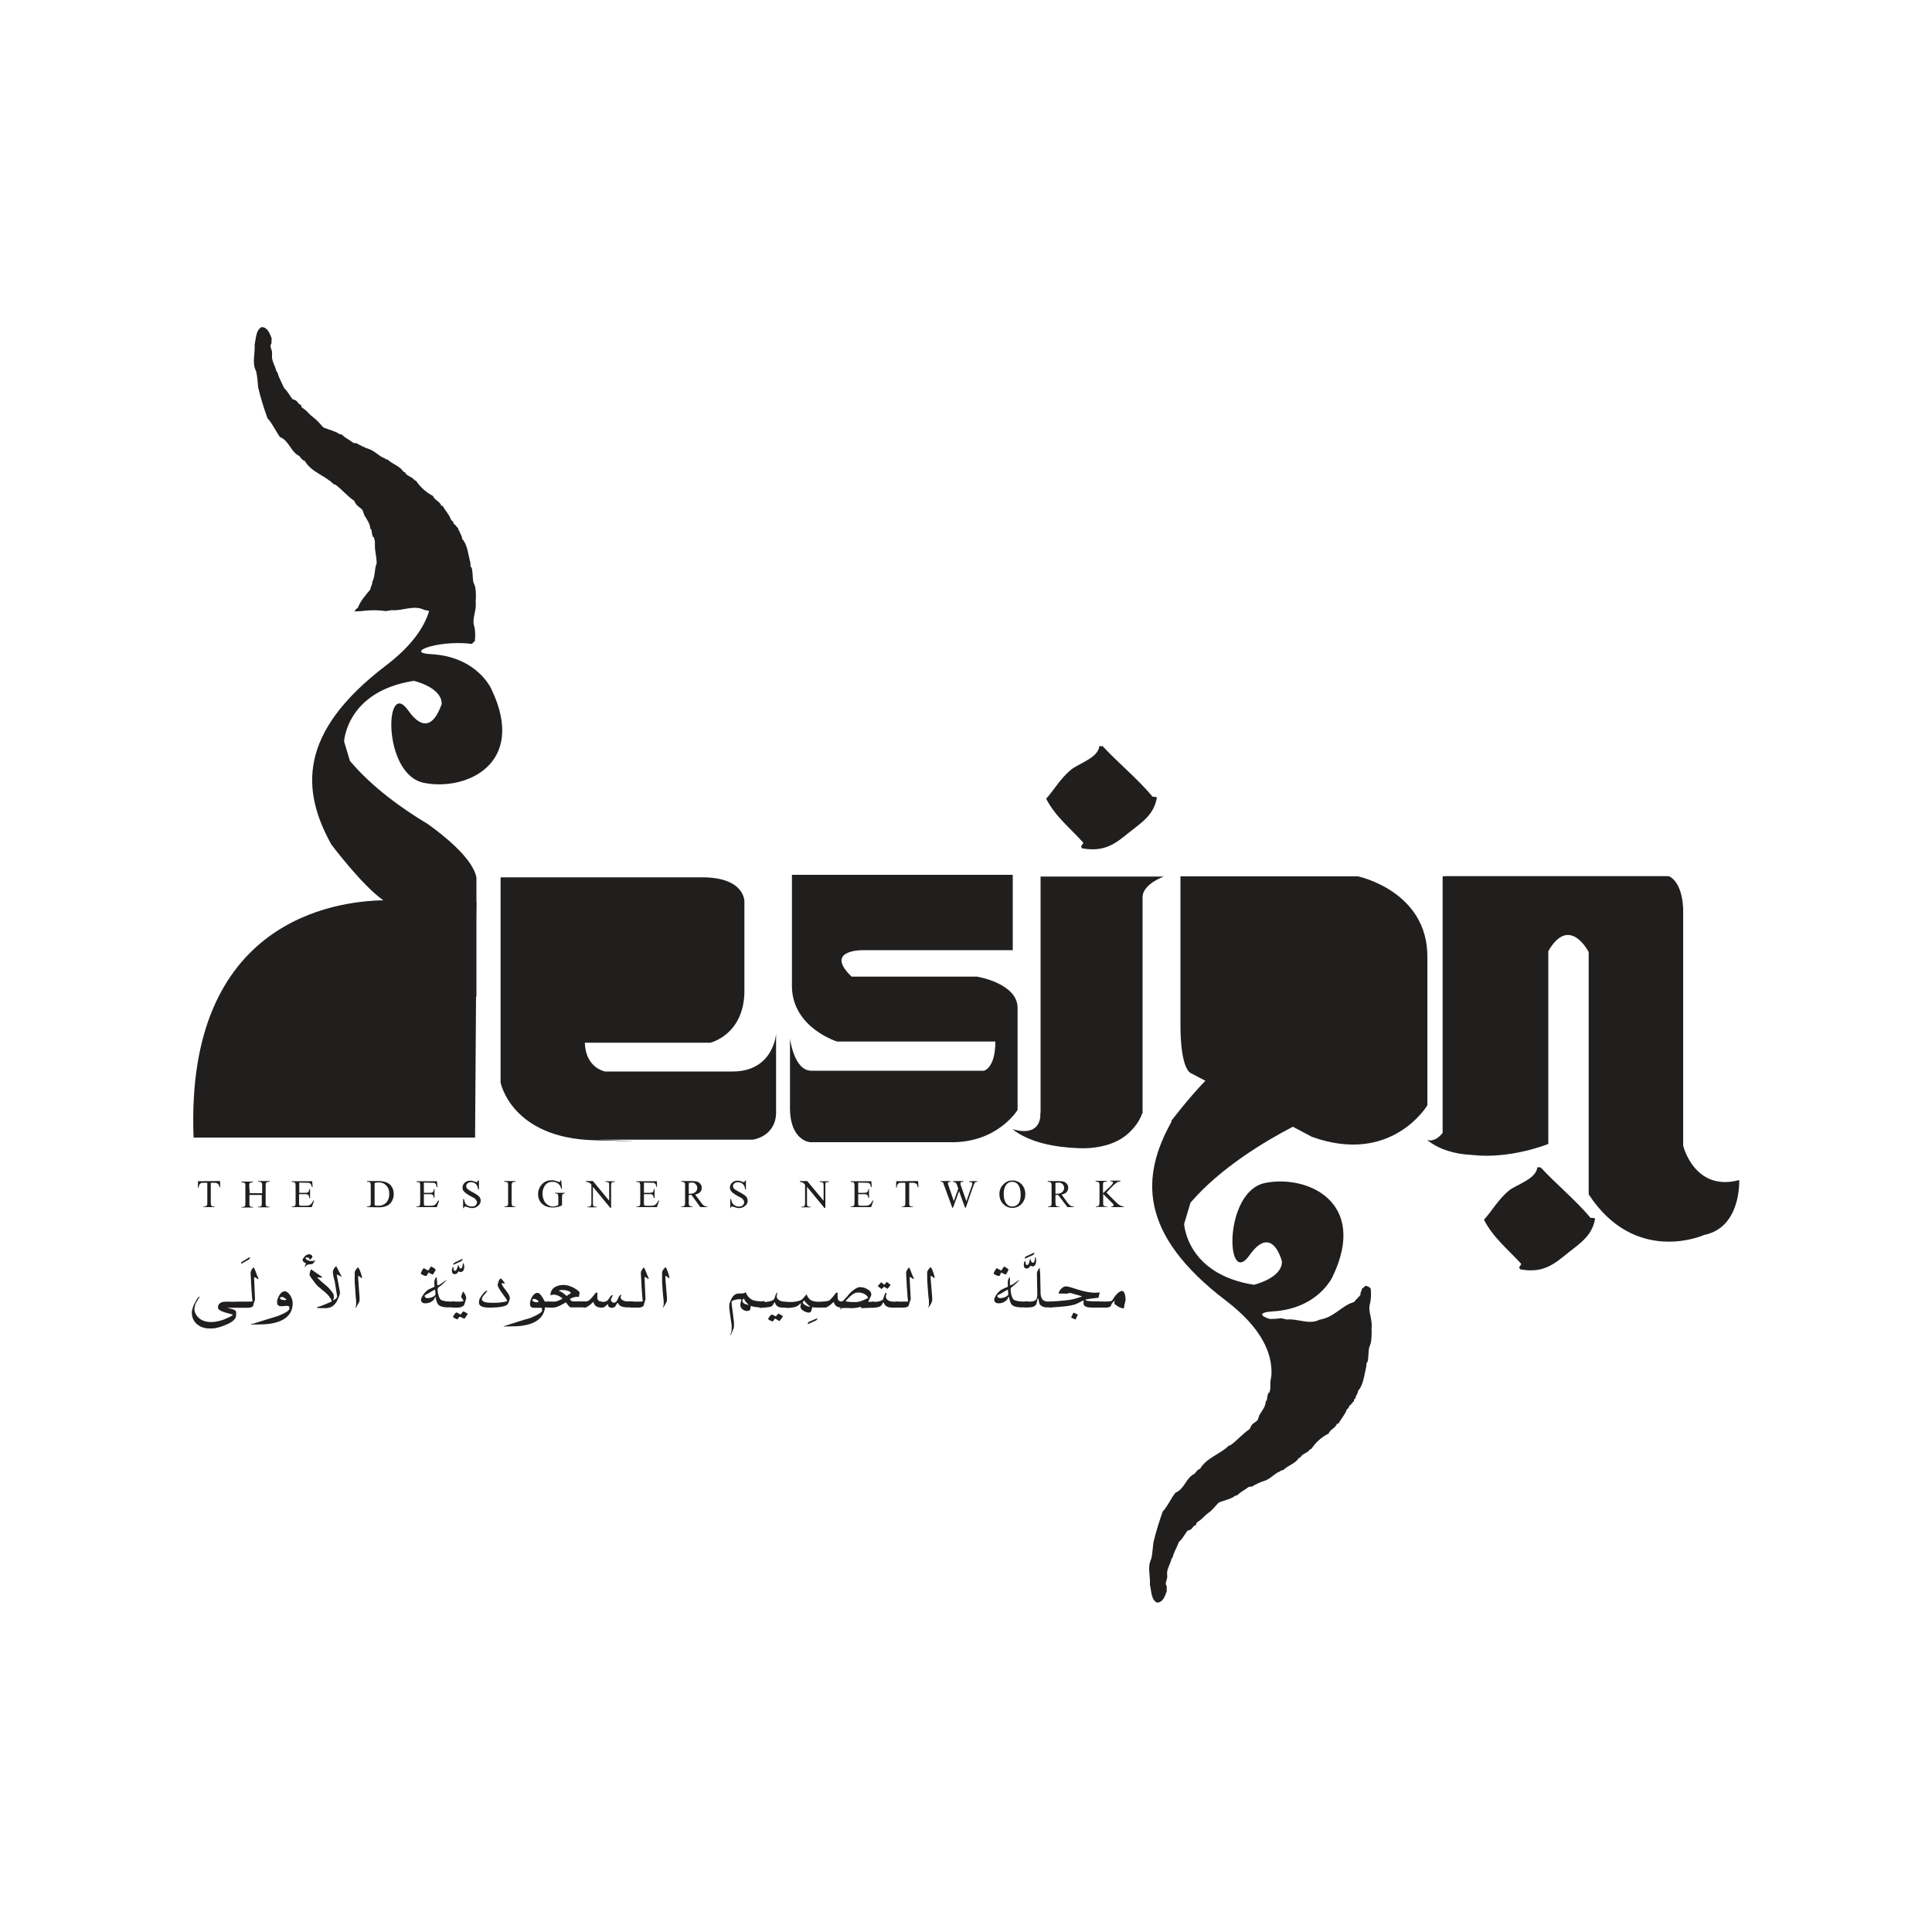 <?xml version="1.0" encoding="utf-8"?>
<!-- Generator: Adobe Illustrator 23.0.1, SVG Export Plug-In . SVG Version: 6.00 Build 0)  -->
<svg version="1.1" id="Layer_1" xmlns="http://www.w3.org/2000/svg" xmlns:xlink="http://www.w3.org/1999/xlink" x="0px" y="0px"
	 viewBox="0 0 1000 1000" style="enable-background:new 0 0 1000 1000;" xml:space="preserve">
<style type="text/css">
	.st0{fill-rule:evenodd;clip-rule:evenodd;fill:#211E1E;}
	.st1{fill:#211E1E;}
</style>
<path class="st0" d="M795.7,604.2h1.7c8.2,8.8,17.6,16.5,25.4,25.6c0.2,1.1,2.4,0.1,2.8,1.1c-1.6,8.8-7.6,12.5-14.4,17.9
	c-6.8,5.5-12.5,10.4-24.3,8.2c-1.2-1.2,0.1-1.7,0.5-2.8c-6.7-7.4-14.6-13.6-19.3-22.9c4.2-4.5,7.3-10.5,13.2-15.3
	C785.4,613,795.2,610.1,795.7,604.2"/>
<path class="st1" d="M524.1,584.4c0,0,14.5,5.4,14.5-8.4l16.9,4.9C555.5,580.9,541.5,598,524.1,584.4"/>
<path class="st1" d="M113.9,611.3l0.1,3.2h-0.4c-0.1-0.6-0.1-1-0.4-1.2c-0.2-0.3-0.4-0.6-0.8-0.8c-0.3-0.2-0.8-0.3-1.4-0.3h-1.9
	v10.3c0,0.8,0.1,1.3,0.3,1.6c0.3,0.2,0.6,0.4,1.2,0.4h0.5v0.3h-5.8v-0.3h0.5c0.5,0,1-0.2,1.3-0.6c0.2-0.2,0.2-0.7,0.2-1.4v-10.3
	h-1.7c-0.7,0-1.1,0-1.4,0.1c-0.3,0.1-0.7,0.4-0.9,0.8c-0.3,0.3-0.4,0.8-0.5,1.5h-0.4l0.1-3.2"/>
<path class="st1" d="M129.3,617.6h6.4v-3.9c0-0.7,0-1.1-0.2-1.4c0-0.1-0.2-0.2-0.4-0.4c-0.3-0.1-0.5-0.2-0.9-0.2h-0.5v-0.4h5.9v0.4
	h-0.6c-0.2,0-0.5,0.1-0.9,0.2c-0.2,0.2-0.4,0.3-0.5,0.5c0,0.3-0.1,0.7-0.1,1.4v8.7c0,0.7,0,1.1,0.1,1.4c0,0.2,0.2,0.3,0.4,0.5
	c0.3,0.1,0.7,0.2,0.9,0.2h0.6v0.3h-5.9v-0.3h0.5c0.6,0,1-0.2,1.2-0.5c0.2-0.2,0.2-0.7,0.2-1.5v-4.1h-6.4v4.1c0,0.7,0,1.1,0.1,1.4
	c0.1,0.2,0.3,0.3,0.4,0.5c0.3,0.1,0.6,0.2,0.9,0.2h0.5v0.3h-5.9v-0.3h0.5c0.5,0,1-0.2,1.2-0.5c0.2-0.2,0.2-0.7,0.2-1.5v-8.7
	c0-0.7,0-1.1-0.1-1.4c-0.1-0.1-0.2-0.2-0.4-0.4c-0.3-0.1-0.7-0.2-1-0.2h-0.5v-0.4h5.9v0.4h-0.5c-0.3,0-0.6,0.1-0.9,0.2
	c-0.2,0.2-0.4,0.3-0.4,0.5c-0.1,0.3-0.1,0.7-0.1,1.4"/>
<path class="st1" d="M154.9,612.1v5.3h3c0.9,0,1.4-0.1,1.6-0.4c0.3-0.3,0.6-0.8,0.6-1.6h0.4v4.7h-0.4c-0.1-0.7-0.2-1.1-0.3-1.2
	c-0.1-0.3-0.3-0.4-0.6-0.6c-0.3-0.2-0.7-0.2-1.4-0.2h-3v4.5c0,0.6,0,0.9,0.1,1.1c0.1,0.1,0.2,0.2,0.3,0.3c0.1,0.1,0.3,0.1,0.7,0.1
	h2.3c0.7,0,1.3,0,1.7-0.2c0.4-0.1,0.6-0.3,1-0.6c0.4-0.5,0.9-1,1.3-1.9h0.4l-1.2,3.4H151v-0.3h0.5c0.3,0,0.6-0.1,0.9-0.2
	c0.3-0.1,0.4-0.3,0.5-0.5c0.1-0.2,0.1-0.6,0.1-1.2v-8.8c0-0.9-0.1-1.4-0.3-1.6c-0.3-0.3-0.6-0.4-1.2-0.4H151v-0.4h10.6l0.2,3h-0.4
	c-0.1-0.7-0.3-1.2-0.5-1.5c-0.3-0.3-0.5-0.5-0.8-0.6c-0.2-0.1-0.7-0.1-1.4-0.1"/>
<path class="st1" d="M189.9,624.8v-0.3h0.5c0.6,0,1-0.2,1.3-0.6c0.2-0.2,0.2-0.7,0.2-1.4v-8.8c0-0.8-0.1-1.4-0.2-1.5
	c-0.4-0.3-0.7-0.5-1.2-0.5h-0.5v-0.4h5.6c2,0,3.6,0.3,4.6,0.8c1.1,0.4,2,1.2,2.6,2.2c0.7,1.1,1,2.3,1,3.8c0,1.8-0.6,3.4-1.7,4.7
	c-1.3,1.4-3.3,2.1-6,2.1 M193.8,623.8c0.8,0.3,1.6,0.3,2.2,0.3c1.5,0,2.9-0.6,3.9-1.6c1-1.1,1.6-2.6,1.6-4.5c0-1.9-0.5-3.3-1.6-4.4
	c-1-1.1-2.3-1.6-3.9-1.6c-0.6,0-1.3,0.1-2.1,0.3V623.8z"/>
<path class="st1" d="M219.4,612.1v5.3h3c0.8,0,1.4-0.1,1.6-0.4c0.4-0.3,0.5-0.8,0.6-1.6h0.3v4.7h-0.3c-0.1-0.7-0.2-1.1-0.3-1.2
	c-0.1-0.3-0.3-0.4-0.6-0.6c-0.3-0.2-0.7-0.2-1.3-0.2h-3v4.5c0,0.6,0,0.9,0.1,1.1c0,0.1,0.1,0.2,0.2,0.3c0.2,0.1,0.4,0.1,0.8,0.1h2.3
	c0.8,0,1.3,0,1.7-0.2c0.3-0.1,0.7-0.3,1-0.6c0.4-0.5,0.8-1,1.3-1.9h0.5l-1.2,3.4h-10.6v-0.3h0.5c0.3,0,0.6-0.1,1-0.2
	c0.2-0.1,0.3-0.3,0.3-0.5c0.1-0.2,0.2-0.6,0.2-1.2v-8.8c0-0.9-0.1-1.4-0.2-1.6c-0.2-0.3-0.6-0.4-1.2-0.4h-0.5v-0.4h10.6l0.2,3h-0.4
	c-0.2-0.7-0.3-1.2-0.4-1.5c-0.2-0.3-0.5-0.5-0.8-0.6c-0.2-0.1-0.7-0.1-1.4-0.1"/>
<path class="st1" d="M247.9,611v4.7h-0.4c-0.2-0.9-0.3-1.6-0.7-2.2c-0.3-0.5-0.7-0.9-1.3-1.2c-0.6-0.3-1.2-0.4-1.8-0.4
	c-0.7,0-1.3,0.2-1.7,0.6c-0.5,0.4-0.7,0.9-0.7,1.5c0,0.4,0.2,0.8,0.4,1.1c0.4,0.5,1.4,1.2,3,2c1.2,0.7,2.1,1.2,2.6,1.6
	c0.5,0.4,0.9,0.8,1.1,1.2c0.3,0.5,0.4,1.1,0.4,1.6c0,1-0.5,1.9-1.3,2.6c-0.8,0.7-1.8,1.2-3.1,1.2c-0.4,0-0.7,0-1.1-0.1
	c-0.2,0-0.7-0.2-1.3-0.4c-0.5-0.2-1.1-0.3-1.3-0.3c0,0-0.3,0.1-0.4,0.2c-0.1,0.1-0.2,0.3-0.2,0.6h-0.4v-4.7h0.4
	c0.2,0.9,0.5,1.7,0.7,2.2c0.3,0.5,0.7,0.9,1.4,1.2c0.6,0.4,1.2,0.5,2,0.5c0.8,0,1.5-0.2,2-0.6c0.4-0.5,0.7-1,0.7-1.6
	c0-0.3-0.1-0.7-0.4-1c-0.1-0.3-0.4-0.6-0.8-1c-0.3-0.2-1-0.6-2.2-1.2c-1.2-0.7-2-1.2-2.5-1.6c-0.5-0.4-0.9-0.8-1.2-1.3
	c-0.3-0.4-0.4-0.9-0.4-1.5c0-1,0.4-1.8,1.1-2.5c0.8-0.7,1.7-1.1,2.9-1.1c0.7,0,1.5,0.2,2.4,0.5c0.4,0.2,0.6,0.3,0.7,0.3
	c0.2,0,0.4-0.1,0.5-0.2c0.1-0.1,0.2-0.3,0.3-0.6"/>
<path class="st1" d="M266.8,624.5v0.3H261v-0.3h0.5c0.5,0,0.9-0.2,1.3-0.5c0.2-0.3,0.2-0.8,0.2-1.6v-8.7c0-0.7,0-1.1-0.1-1.4
	c-0.1-0.1-0.2-0.2-0.5-0.4c-0.3-0.1-0.6-0.2-0.9-0.2H261v-0.4h5.8v0.4h-0.5c-0.5,0-0.9,0.1-1.2,0.5c-0.1,0.2-0.3,0.7-0.3,1.5v8.7
	c0,0.7,0.1,1.1,0.2,1.4c0.1,0.2,0.2,0.3,0.4,0.5c0.3,0.1,0.5,0.2,0.9,0.2"/>
<path class="st1" d="M290.5,611l0.4,4.3h-0.4c-0.3-1.1-0.7-1.9-1.3-2.4c-0.8-0.8-1.9-1.2-3.2-1.2c-1.7,0-3.1,0.6-4,2
	c-0.8,1.2-1.2,2.5-1.2,4.1c0,1.4,0.3,2.5,0.8,3.6c0.5,1.1,1.2,1.8,2,2.3c0.8,0.5,1.7,0.8,2.5,0.8c0.5,0,1-0.1,1.5-0.2
	c0.5-0.1,0.9-0.3,1.4-0.6v-4c0-0.6-0.1-1.1-0.2-1.3c0-0.3-0.3-0.4-0.4-0.5c-0.3-0.1-0.6-0.2-1.2-0.2v-0.3h5.3v0.3h-0.3
	c-0.5,0-0.9,0.3-1.1,0.6c-0.1,0.2-0.2,0.7-0.2,1.4v4.1c-0.8,0.5-1.6,0.8-2.3,0.9c-0.7,0.2-1.6,0.3-2.5,0.3c-2.7,0-4.7-0.9-6.1-2.5
	c-1-1.2-1.5-2.7-1.5-4.4c0-1.2,0.3-2.3,0.8-3.4c0.7-1.3,1.6-2.3,2.8-3c1.1-0.6,2.3-0.8,3.6-0.8c0.5,0,1,0,1.4,0.2
	c0.4,0.1,1,0.2,1.7,0.5c0.4,0.2,0.6,0.2,0.6,0.2c0.2,0,0.4,0,0.5-0.2c0.1-0.2,0.2-0.4,0.2-0.7"/>
<path class="st1" d="M303.2,611.3h3.7l8.4,10.2v-7.8c0-0.8,0-1.4-0.2-1.5c-0.3-0.3-0.7-0.4-1.2-0.4h-0.5v-0.4h4.8v0.4h-0.5
	c-0.6,0-1,0.1-1.2,0.5c-0.1,0.2-0.2,0.8-0.2,1.5v11.4h-0.4l-9-10.9v8.3c0,0.8,0,1.3,0.3,1.6c0.3,0.2,0.6,0.4,1.2,0.4h0.5v0.3h-4.8
	v-0.3h0.5c0.5,0,1-0.2,1.3-0.6c0.1-0.2,0.2-0.7,0.2-1.4v-9.4c-0.3-0.5-0.6-0.8-0.9-0.9c-0.1-0.1-0.5-0.3-0.9-0.4
	c-0.2-0.1-0.4-0.1-0.8-0.1"/>
<path class="st1" d="M333.3,612.1v5.3h3c0.8,0,1.3-0.1,1.6-0.4c0.3-0.3,0.5-0.8,0.5-1.6h0.4v4.7h-0.4c-0.1-0.7-0.2-1.1-0.3-1.2
	c-0.1-0.3-0.3-0.4-0.5-0.6c-0.3-0.2-0.6-0.2-1.3-0.2h-3v4.5c0,0.6,0,0.9,0.1,1.1c0.1,0.1,0.2,0.2,0.3,0.3c0.1,0.1,0.4,0.1,0.8,0.1
	h2.3c0.8,0,1.3,0,1.7-0.2c0.3-0.1,0.6-0.3,1-0.6c0.4-0.5,0.9-1,1.3-1.9h0.4l-1.2,3.4h-10.6v-0.3h0.5c0.3,0,0.7-0.1,0.9-0.2
	c0.3-0.1,0.4-0.3,0.4-0.5c0.2-0.2,0.2-0.6,0.2-1.2v-8.8c0-0.9-0.2-1.4-0.3-1.6c-0.3-0.3-0.6-0.4-1.2-0.4h-0.5v-0.4H340l0.1,3h-0.3
	c-0.1-0.7-0.3-1.2-0.5-1.5c-0.3-0.3-0.4-0.5-0.8-0.6c-0.3-0.1-0.8-0.1-1.4-0.1"/>
<path class="st1" d="M366.2,624.8h-3.7l-4.6-6.3h-1.4l0,3.9c0,0.8,0,1.4,0.3,1.6c0.3,0.3,0.6,0.5,1.1,0.5h0.5v0.3h-5.8v-0.3h0.5
	c0.6,0,1-0.2,1.3-0.6c0.1-0.2,0.2-0.6,0.2-1.5v-8.7c0-0.8,0-1.4-0.3-1.5c-0.3-0.3-0.6-0.5-1.2-0.5h-0.5v-0.4h4.9
	c1.4,0,2.6,0.1,3.3,0.3c0.6,0.2,1.3,0.6,1.7,1.2c0.5,0.5,0.7,1.2,0.7,2c0,0.8-0.2,1.6-0.8,2.2c-0.5,0.6-1.4,1-2.6,1.3l2.9,3.9
	c0.6,0.9,1.2,1.5,1.6,1.8c0.5,0.3,1.1,0.5,1.8,0.6 M356.5,617.8c0,0,0.2,0,0.3,0.1h0.1c1.4,0,2.4-0.3,3-0.9c0.7-0.5,1-1.3,1-2.1
	c0-0.8-0.3-1.5-0.8-2c-0.5-0.6-1.2-0.8-2.1-0.8c-0.4,0-0.9,0.1-1.5,0.2V617.8z"/>
<path class="st1" d="M386.1,611v4.7h-0.4c-0.1-0.9-0.3-1.6-0.7-2.2c-0.3-0.5-0.7-0.9-1.3-1.2c-0.6-0.3-1.2-0.4-1.9-0.4
	c-0.6,0-1.2,0.2-1.7,0.6c-0.5,0.4-0.7,0.9-0.7,1.5c0,0.4,0.1,0.8,0.4,1.1c0.4,0.5,1.5,1.2,3.1,2c1.2,0.7,2.1,1.2,2.6,1.6
	c0.5,0.4,0.9,0.8,1.1,1.2c0.2,0.5,0.4,1.1,0.4,1.6c0,1-0.4,1.9-1.3,2.6c-0.7,0.7-1.8,1.2-3,1.2c-0.4,0-0.8,0-1.2-0.1
	c-0.2,0-0.7-0.2-1.3-0.4c-0.7-0.2-1.1-0.3-1.3-0.3c-0.2,0-0.4,0.1-0.5,0.2c0,0.1-0.1,0.3-0.2,0.6H378v-4.7h0.4
	c0.2,0.9,0.4,1.7,0.7,2.2c0.3,0.5,0.8,0.9,1.4,1.2c0.6,0.4,1.3,0.5,2,0.5c0.8,0,1.5-0.2,1.9-0.6c0.5-0.5,0.8-1,0.8-1.6
	c0-0.3-0.1-0.7-0.3-1c-0.1-0.3-0.5-0.6-0.8-1c-0.3-0.2-1-0.6-2.2-1.2c-1.2-0.7-2-1.2-2.5-1.6c-0.5-0.4-0.9-0.8-1.2-1.3
	c-0.2-0.4-0.4-0.9-0.4-1.5c0-1,0.4-1.8,1.1-2.5c0.7-0.7,1.7-1.1,2.9-1.1c0.7,0,1.5,0.2,2.3,0.5c0.4,0.2,0.7,0.3,0.7,0.3
	s0.5-0.1,0.6-0.2c0-0.1,0.2-0.3,0.2-0.6"/>
<path class="st1" d="M414.1,611.3h3.7l8.5,10.2v-7.8c0-0.8-0.1-1.4-0.3-1.5c-0.3-0.3-0.7-0.4-1.2-0.4h-0.5v-0.4h4.7v0.4h-0.5
	c-0.5,0-1,0.1-1.2,0.5c-0.1,0.2-0.1,0.8-0.1,1.5v11.4h-0.5l-9-10.9v8.3c0,0.8,0,1.3,0.2,1.6c0.3,0.2,0.7,0.4,1.2,0.4h0.5v0.3h-4.8
	v-0.3h0.5c0.5,0,1-0.2,1.2-0.6c0.1-0.2,0.2-0.7,0.2-1.4v-9.4c-0.4-0.5-0.7-0.8-0.9-0.9c-0.2-0.1-0.5-0.3-0.9-0.4
	c-0.1-0.1-0.4-0.1-0.9-0.1"/>
<path class="st1" d="M444.2,612.1v5.3h3c0.9,0,1.4-0.1,1.7-0.4c0.3-0.3,0.5-0.8,0.6-1.6h0.3v4.7h-0.3c-0.1-0.7-0.3-1.1-0.4-1.2
	c-0.1-0.3-0.2-0.4-0.5-0.6c-0.3-0.2-0.7-0.2-1.4-0.2h-3v4.5c0,0.6,0,0.9,0.1,1.1c0,0.1,0.2,0.2,0.3,0.3c0.1,0.1,0.4,0.1,0.8,0.1h2.3
	c0.7,0,1.3,0,1.7-0.2c0.3-0.1,0.6-0.3,1-0.6c0.4-0.5,0.9-1,1.3-1.9h0.4l-1.2,3.4h-10.6v-0.3h0.5c0.3,0,0.6-0.1,0.9-0.2
	c0.2-0.1,0.4-0.3,0.4-0.5c0.1-0.2,0.2-0.6,0.2-1.2v-8.8c0-0.9-0.2-1.4-0.3-1.6c-0.2-0.3-0.7-0.4-1.2-0.4h-0.5v-0.4H451l0.2,3h-0.4
	c-0.1-0.7-0.3-1.2-0.5-1.5c-0.2-0.3-0.4-0.5-0.7-0.6c-0.3-0.1-0.7-0.1-1.4-0.1"/>
<path class="st1" d="M475.2,611.3l0.2,3.2h-0.4c-0.1-0.6-0.2-1-0.3-1.2c-0.2-0.3-0.4-0.6-0.8-0.8c-0.4-0.2-0.8-0.3-1.4-0.3h-1.9
	v10.3c0,0.8,0.1,1.3,0.2,1.6c0.3,0.2,0.7,0.4,1.2,0.4h0.5v0.3h-5.8v-0.3h0.5c0.6,0,1-0.2,1.2-0.6c0.2-0.2,0.2-0.7,0.2-1.4v-10.3
	h-1.7c-0.6,0-1.1,0-1.4,0.1c-0.3,0.1-0.7,0.4-0.9,0.8c-0.3,0.3-0.4,0.8-0.4,1.5h-0.4l0.1-3.2"/>
<path class="st1" d="M505.8,611.3v0.4c-0.4,0-0.6,0.1-0.9,0.1c-0.2,0.2-0.4,0.4-0.5,0.7c-0.2,0.3-0.4,0.8-0.7,1.6l-3.8,11h-0.4
	l-3.1-8.6l-3.1,8.6h-0.4l-4.1-11.2c-0.3-0.8-0.5-1.3-0.5-1.5c-0.1-0.3-0.3-0.5-0.6-0.6c-0.2-0.1-0.5-0.1-0.8-0.1v-0.4h5v0.4h-0.2
	c-0.4,0-0.7,0.1-0.8,0.2c-0.2,0.2-0.3,0.4-0.3,0.6c0,0.2,0.2,0.8,0.5,1.6l2.6,7.6l2.3-6.5l-0.4-1.1l-0.3-0.9
	c-0.1-0.3-0.3-0.7-0.5-0.9c-0.1-0.1-0.3-0.2-0.4-0.2c-0.2-0.2-0.3-0.3-0.3-0.3c-0.3-0.1-0.5-0.1-0.8-0.1v-0.4h5.3v0.4h-0.4
	c-0.4,0-0.6,0.1-0.8,0.2c-0.2,0.2-0.3,0.4-0.3,0.7c0,0.4,0.2,0.9,0.5,1.8l2.6,7.4l2.6-7.5c0.3-0.8,0.5-1.3,0.5-1.7
	c0-0.2-0.1-0.3-0.2-0.4c-0.1-0.2-0.2-0.3-0.4-0.3c-0.2-0.1-0.5-0.1-1-0.1v-0.4"/>
<path class="st1" d="M524.1,611c1.8,0,3.4,0.7,4.7,2c1.2,1.3,1.9,3,1.9,5c0,2.1-0.7,3.8-1.9,5.1c-1.3,1.4-2.9,2.1-4.8,2.1
	c-1.9,0-3.4-0.7-4.7-2c-1.3-1.3-2-3-2-5.1c0-2.2,0.8-4,2.3-5.3C520.8,611.6,522.3,611,524.1,611 M523.9,611.7c-1.2,0-2.2,0.4-3,1.4
	c-0.9,1.1-1.4,2.7-1.4,4.9c0,2.2,0.5,3.9,1.5,5.1c0.7,0.9,1.7,1.4,2.9,1.4c1.3,0,2.4-0.5,3.2-1.5c0.8-0.9,1.2-2.5,1.2-4.7
	c0-2.3-0.5-4.1-1.4-5.2C526.2,612.2,525.2,611.7,523.9,611.7"/>
<path class="st1" d="M556.1,624.8h-3.6l-4.8-6.3h-1.4v3.9c0,0.8,0.1,1.4,0.3,1.6c0.2,0.3,0.7,0.5,1.1,0.5h0.6v0.3h-5.9v-0.3h0.4
	c0.6,0,1.1-0.2,1.3-0.6c0.2-0.2,0.2-0.6,0.2-1.5v-8.7c0-0.8-0.1-1.4-0.3-1.5c-0.2-0.3-0.7-0.5-1.3-0.5h-0.4v-0.4h5
	c1.5,0,2.5,0.1,3.2,0.3c0.7,0.2,1.3,0.6,1.7,1.2c0.5,0.5,0.7,1.2,0.7,2c0,0.8-0.3,1.6-0.8,2.2c-0.5,0.6-1.4,1-2.6,1.3l2.8,3.9
	c0.7,0.9,1.2,1.5,1.7,1.8c0.4,0.3,1.1,0.5,1.8,0.6 M546.3,617.8c0.2,0,0.3,0,0.3,0.1h0.2c1.4,0,2.4-0.3,3-0.9c0.6-0.5,1-1.3,1-2.1
	c0-0.8-0.3-1.5-0.8-2c-0.6-0.6-1.3-0.8-2.1-0.8c-0.4,0-0.9,0.1-1.6,0.2V617.8z"/>
<path class="st1" d="M572.7,617.3l5,5c0.8,0.8,1.5,1.4,2.2,1.7c0.6,0.3,1.1,0.5,1.8,0.5v0.3h-6.5v-0.3c0.4,0,0.6-0.1,0.9-0.2
	c0.2-0.1,0.3-0.3,0.3-0.5c0-0.1,0-0.3-0.1-0.4c-0.1-0.2-0.3-0.4-0.6-0.7l-4.7-4.7v4.4c0,0.7,0,1.1,0.1,1.3c0.1,0.2,0.2,0.4,0.4,0.5
	c0.4,0.1,0.6,0.2,1,0.2h0.5v0.3h-5.8v-0.3h0.4c0.6,0,1-0.2,1.2-0.5c0.2-0.3,0.3-0.7,0.3-1.5v-8.8c0-0.7-0.1-1.1-0.2-1.4
	c-0.1-0.2-0.2-0.2-0.5-0.4c-0.3-0.1-0.5-0.2-0.9-0.2h-0.4v-0.4h5.8v0.4h-0.5c-0.4,0-0.6,0.1-1,0.2c-0.2,0.1-0.3,0.2-0.4,0.4
	c0,0.3-0.1,0.7-0.1,1.3v4.1c0.1-0.1,0.6-0.5,1.3-1.2c2-1.8,3.2-3,3.6-3.6c0.2-0.3,0.3-0.5,0.3-0.7c0-0.1-0.1-0.3-0.2-0.4
	c-0.1-0.1-0.4-0.2-0.7-0.2h-0.4v-0.4h5.1v0.4c-0.3,0-0.6,0-0.8,0.1c-0.3,0-0.6,0.2-0.9,0.4c-0.4,0.2-0.8,0.5-1.3,1
	c-0.2,0.1-0.9,0.8-2.1,2"/>
<path class="st1" d="M560.1,439.1c11.9,2.1,17.5-2.7,24.3-8.2c6.8-5.4,12.8-9.1,14.4-18c-0.4-0.9-2.6,0-2.7-1.1
	c-7.8-9.2-17.2-16.8-25.4-25.6H569c-0.5,5.9-10.2,8.8-14.4,12c-5.9,4.8-9,10.7-13.1,15.2c4.7,9.3,12.7,15.4,19.3,22.9
	C560.2,437.3,559,438,560.1,439.1 M900.2,610.8c-23.2,6.2-29-17.8-29-17.8V470.1c-0.8-14.7-7.5-16.6-7.5-16.6H747.5l0.1,0.1h-0.9
	v132.8c-4.3,5.4-8.1,3.6-8.1,3.6c6.5,5.2,14.8,7.4,23.3,7.8c20,2.3,39.5-5.7,39.5-5.7v-99.8c11-19.1,20.9,0.5,20.9,0.5v125.4
	c24.3,37.1,59.8,21,59.8,21C901.4,635.3,900.2,610.8,900.2,610.8 M211.2,367.6c-12-17-13.5,33.2,8.2,37.6c21.7,4.4,53.5-9.7,35-48.4
	c0,0-7.2-16.9-31.2-18.2c-14-0.7,2.7-7.1,19.5-5.5c0.1,0,0.1,0.1,0.2,0.1c0.2,0,0.4,0,0.5,0c0.4,0,0.8,0.1,1.2,0.1
	c0-0.1-0.1-0.3-0.1-0.5c0.5-0.2,0.9-0.6,1.3-1c0.3-2.8,0.2-6-0.4-7.8c-1.2-4.2,1.4-7.6,0.8-12.8c0.2-1.8,0.2-4.9-0.2-7.2
	c-0.2-0.9-0.7-1.8-1-2.7c-0.5-2.6-0.2-5.3-0.9-7.5c-0.7-0.3-0.6-1.4-0.6-2.4c-1.2-4.4-1.5-9.5-4.3-12.5c0-1.2-0.6-2-1-2.9
	c-0.2-0.4-0.4-0.8-0.4-1.3c-0.6,0-0.6-0.7-0.6-1.3c-1-0.6-1.3-1.8-2.4-2.3c-0.1-0.9-0.5-1.5-1.3-1.9c-0.7-2.5-3-4.8-4.3-7.3
	c-0.4,0-0.6-0.1-0.8-0.2c-0.8-2.3-3.4-2.7-4.3-5c-3.6-1.9-6.6-4.6-8.8-7.9c-0.9-0.1-1.3-1-1.9-1.4c-1.3-0.9-3.1-1.3-3.8-3
	c-0.4,0.1-0.3-0.3-0.8-0.2c-1.7-3-5.7-3.9-8.1-6.3c-0.6-0.1-1.2-0.2-1.4-0.6c-3.1-1.1-4.9-3.5-7.8-4.7c-2.7-0.8-5-2.1-7.2-3.3
	c-0.3,0.3-0.7-0.1-1.3,0c-2-1.6-4.4-2.6-6.1-4.4c-0.5,0.1-0.5-0.3-1-0.1c-2.3-1.7-5.6-2.3-8.4-3.5c-1-0.8-1.7-1.9-2.7-2.9
	c-1-1-1.9-1.8-2.9-2.6c-1.4-1-2.4-2.3-3.6-3.4c-0.9-0.8-1.7-1.1-2.3-1.8c-0.1-0.3-0.1-0.7-0.2-1c-0.2-0.2-0.8-0.2-1-0.5
	c-0.6-0.7-1.1-1.5-1.8-1.9c-0.5-0.3-1.1-0.4-1.6-0.6c-1.5-1.9-2.6-4.2-4.4-5.8c-1.1-2.8-2.7-5.1-3.4-8.2c-0.6,0.1-0.3-0.6-0.6-0.6
	c-0.4-2.1-1.9-4.3-2.2-6.8c-0.1-1.1,0.1-2.1,0-3c-0.2-1.5-1.4-3.2-0.3-4.4l0.1-2.7c-1-2.5-2.1-5.8-5.2-5.8c-2.9,1.4-2.9,5.7-3.6,9.2
	c0.2,4-0.8,7.4-0.2,10.8c0.1,1.2,0.8,2.3,1.1,3.4c0.5,2.5,0.7,5,0.9,7.7c1.3,5.6,3,10.9,4.8,16c2.6,2.8,4.2,6.6,6.5,9.8
	c4.8,1.9,5.5,7.7,10,9.8c0.8,1,1.5,2.2,2.9,2.6c3.2,5.7,10.4,7.5,14.9,12c0.5,0.1,0.7,0.2,1,0.3c3.4,2.6,6.1,5.9,9.6,8.3
	c0.4,0.8,0.8,1.7,1.5,2.3c0.6,0.7,1.9,1.5,2.4,2c0.8,0.8,0.9,2.1,1.4,3.2c1.3,2.3,2.9,4.1,3.1,7.1c0.4,0,0.4,0.3,0.5,0.3
	c0.2,1.2,0.4,2.5,0.7,3.7c0,0,0.4,0,0.5,0.2c1,2.1,0.5,3.8,0.7,6.1c0.3,2.3,0.8,4.8,0.9,7.5c0,0.2-0.4,0.1-0.2,0.4
	c-1,2.8-0.7,6.8-2.1,9.1c0.1,1.7-0.9,2.3-1,4c-2.4,2.9-5,5.7-6.5,9.5c-0.7,0.4-1.3,1.1-1.7,1.9c1.3-0.1,2.5-0.2,3.8-0.2
	c0.5-0.1,1.1-0.2,1.6-0.2c3.7-0.4,7.3-0.3,10.9,0.2c1-0.2,2-0.3,2.9-0.5c5.2,0.6,11.7-2.9,16.9-0.1c0.9,0.1,1.7,0.3,2.5,0.6
	c-2.6,8.6-9.2,18.2-22.5,28.3c-45.5,34.7-43.6,64.6-28.1,92.5c0,0,15.9,21.2,26.9,28.9c-24.3,0.4-102.7,10.1-98.2,122.8h145.7
	l0.5-73c0,0.1,0.2,0.2,0.2,0.3v-41.5l0.1-7.6l-0.1,0v-12.7c-1.7-10.1-17.9-22.6-25.2-27.8c-13.2-7.9-28.9-19.1-40.3-32.7l-3-10
	c0,0,1.2-26,36.1-31.4c0,0,14.9,3.4,14.4,12.3C228.1,364.7,223.1,384.5,211.2,367.6 M524.1,584.3c0.3,0.1,0.6,0.3,1,0.4
	C524.5,584.5,524.1,584.3,524.1,584.3 M538.6,453.7v132.8c0,0-9.5-0.2-13.5-1.7c1.6,0.7,4.7,2.1,8.9,3.6c-4.6-0.2-9.9-4-9.9-4
	c8.6,7,21.8,9.4,34.2,9.9v0c4.4,0.2,8.2-0.2,11.5-0.9c5.9-1.2,11.4-3.6,15.8-8.3c4.4-4.5,5.6-8.9,5.6-8.9l0.2,0.4V463.8
	c0.7-6.5,11-10.1,11-10.1H538.6z M526.7,521.7c0-12.8-21-16.2-21-16.2h-64.9c-14.4-13.8,5.5-13.7,5.5-13.7h77.9v-39H409.9v58.1
	c0.5,21.2,23.4,28.2,23.4,28.2h81.9c0,13.8-5.9,15.1-5.9,15.1h-89.4c-9,0-11-16.7-11-16.7V572c-0.5,18.7,10.5,19.2,10.5,19.2h72.4
	c24.5,0.5,34.9-16.7,34.9-16.7V521.7z M669.2,583.2l9.8,5.2c41.3,14.9,59.8-16.3,59.8-16.3v-76.3c0.5-34.6-35.9-42.2-35.9-42.2H611
	v76.8c0,23.4,5.3,25,5.3,25l7.6,4c-8.9,9.2-17.6,20.7-17.6,20.7v0.6c-15.5,27.9-17.4,57.7,28.1,92.4c18.9,14.4,24.2,27.6,23.7,38.5
	c-0.1,1.1-0.4,2.2-0.5,3.3c-0.3,2.3,0.3,4.1-0.7,6c-0.1,0.1-0.4,0.1-0.4,0.1c-0.5,1.2-0.6,2.4-0.8,3.8c-0.1,0.1-0.1,0.3-0.5,0.3
	c-0.2,3.1-1.8,4.8-3.2,7.1c-0.6,1-0.6,2.4-1.4,3.2c-0.5,0.5-1.8,1.2-2.5,1.9c-0.5,0.7-1,1.6-1.3,2.4c-3.6,2.4-6.3,5.7-9.7,8.2
	c-0.3,0.2-0.6,0.3-1,0.3c-4.5,4.5-11.6,6.3-14.9,12c-1.4,0.5-2.1,1.6-2.9,2.6c-4.5,2.1-5.2,8-9.9,9.8c-2.4,3.1-4,7-6.6,9.8
	c-1.8,5.1-3.5,10.5-4.8,16c-0.3,2.6-0.5,5.2-0.9,7.6c-0.3,1.2-0.9,2.4-1.1,3.5c-0.6,3.3,0.4,6.7,0.2,10.8c0.8,3.5,0.7,7.9,3.7,9.2
	c3.1-0.1,4-3.3,5-5.8v-2.7c-1.1-1.3,0-2.9,0.2-4.3c0.2-0.9-0.1-1.9,0-3c0.3-2.4,1.9-4.7,2.2-6.7c0.4-0.1,0.1-0.8,0.6-0.7
	c0.7-3.1,2.3-5.4,3.3-8.2c1.9-1.6,3-3.9,4.4-5.8c0.6-0.2,1.1-0.3,1.7-0.6c0.6-0.4,1.1-1.3,1.7-1.9c0.3-0.2,0.8-0.3,1-0.5
	c0.3-0.2,0.2-0.7,0.3-1c0.5-0.7,1.4-0.9,2.3-1.8c1.3-1.1,2.3-2.3,3.7-3.3c1-0.7,2-1.6,2.9-2.6c0.9-0.9,1.7-2.1,2.7-2.9
	c2.8-1.2,6.2-1.7,8.4-3.5c0.5,0.1,0.5-0.3,1-0.2c1.7-1.7,4.1-2.9,6.1-4.4c0.6,0.1,0.9-0.4,1.3,0c2.3-1.3,4.5-2.5,7.3-3.3
	c3-1.2,4.6-3.6,7.7-4.8c0.2-0.4,0.8-0.5,1.5-0.6c2.4-2.4,6.3-3.3,8.1-6.3c0.4,0.1,0.3-0.3,0.8-0.2c0.6-1.6,2.4-2,3.8-3
	c0.6-0.4,1-1.4,1.9-1.5c2.2-3.3,5.1-6,8.9-7.9c0.8-2.2,3.4-2.7,4.3-5c0.2-0.1,0.5-0.3,0.8-0.1c1.3-2.6,3.6-4.9,4.3-7.4
	c0.7-0.4,1.2-1,1.3-1.9c1.1-0.5,1.4-1.7,2.4-2.3c0-0.6,0-1.3,0.7-1.3c0-0.5,0.2-1,0.3-1.2c0.5-0.9,1-1.7,1.2-3
	c2.7-2.9,3.1-8.1,4.2-12.5c0-1,0-2,0.6-2.3c0.7-2.3,0.3-4.9,0.9-7.5c0.3-0.9,0.7-1.8,0.9-2.8c0.4-2.3,0.4-5.3,0.3-7.1
	c0.6-5.2-2-8.7-0.8-12.8c0.5-1.9,0.7-5.1,0.4-7.8c-0.7-0.6-1.3-1.5-2.9-1.4c-0.5,0.6-0.9,1-1.6,1.3c-0.1,1.2-1,1.8-0.8,3.3
	c-1,1.3-2.3,2.3-3.3,3.7c-6.9,2.1-10.1,7.9-18,9.2c-5.2,2.8-11.6-0.8-16.8-0.1c-0.9-0.3-2-0.4-2.9-0.7c-2,0.3-3.9,0.4-5.9,0.4
	c-5-1.5-6.1-3.4,1.2-3.9c23.9-1.3,31.3-18.1,31.3-18.1c18.5-38.7-13.3-52.8-35-48.4c-21.7,4.4-20.3,54.6-8.2,37.6
	c11.9-17,16.9,2.9,16.9,2.9c0.4,8.7-14.5,12.2-14.5,12.2c-34.9-5.5-36.1-31.5-36.1-31.5l3.3-11C631.7,604.4,655.1,590.5,669.2,583.2
	 M379.2,554.6h-66c0,0-10.1-1.7-10.5-14.9h65c0,0,17-4,17.6-25.8v-47.1c0,0,0.6-12.7-21.9-12.7H259.1v106.2c0,0,5.5,28.8,48.6,29.9
	c43,1.2,2.2-0.3,2.2-0.3h79.7c0,0,11.5-1.4,12.1-13.4v-41.4C401.7,535.1,400.4,554.6,379.2,554.6"/>
<path class="st1" d="M536.3,652.5c0,2-0.7,3-1.9,3c-0.3,0-0.6-0.2-1.1-0.4c-0.4,1-1.1,1.5-2,1.5c-0.9,0-1.4-0.8-1.4-2
	c0-0.4,0.1-0.9,0.4-1.7l0.5-0.1c0,1.3,0.2,2,0.7,2c0.4,0,0.8-0.3,1.1-1.1c0.3-0.6,0.4-1.2,0.4-1.8l0.4-0.1c0.3,1.2,0.6,1.8,1.2,1.8
	c0.6,0,1.1-0.9,1.1-2.7l0.3-0.2C536.2,651.4,536.3,651.9,536.3,652.5"/>
<path class="st1" d="M240.3,655.5c0,1.9-0.7,2.9-1.9,2.9c-0.3,0-0.7-0.1-1.1-0.4c-0.5,1.1-1.1,1.5-2,1.5c-0.9,0-1.4-0.6-1.4-2
	c0-0.3,0.1-0.9,0.4-1.7l0.4,0c0,1.3,0.2,2,0.7,2c0.5,0,0.9-0.4,1.1-1.1c0.3-0.7,0.5-1.2,0.5-1.8l0.3-0.1c0.3,1.1,0.7,1.8,1.1,1.8
	c0.7,0,1.1-0.9,1.2-2.6l0.3-0.2C240.1,654.3,240.3,655,240.3,655.5"/>
<path class="st1" d="M535.4,648.3c-0.1,0.7-0.4,1.1-0.7,1.3l-4.3,1.9c0-0.5,0.1-0.8,0.3-0.9c0.1-0.2,0.4-0.3,0.8-0.5"/>
<path class="st1" d="M423.1,682.3c-0.1,0.6-0.4,1-0.8,1.2l-4.2,1.9c0-0.4,0.1-0.7,0.2-0.9c0.1-0.2,0.4-0.3,0.8-0.5"/>
<path class="st1" d="M129.4,650.6c0,0.7-0.2,1.1-0.6,1.3l-4,2.3c0-0.4,0.1-0.7,0.1-0.8c0.2-0.2,0.4-0.4,0.8-0.6"/>
<path class="st1" d="M239.5,651.5c-0.1,0.6-0.4,1.1-0.8,1.3l-4.1,1.9c0-0.5,0.1-0.7,0.3-0.9c0.1-0.1,0.4-0.3,0.8-0.5"/>
<path class="st1" d="M120.4,673.8c0.6,0,4-0.1,4-0.1h5.1c0.6,0,1.4,0,1.2-0.4c-0.3-0.6-1-13.7-1-14.4c0-1.1,1-2.7,1.7-2.9
	c0.5,1.2,1.2,2.5,1.3,3.3c0,0,0.4,1.1,0.8,1.8c0.2,0.3,0.2,0.6,0.3,1c-0.7,0-0.5-0.5-2.3-1.1l0.5,11.6c0,0.1-0.2,0.7-0.4,1.3
	c-0.4,0.9-0.6,2-0.6,2.1c-0.1,0.3-1.2,0.9-2.5,0.9h-11.1c5.7,1.3,4.8,1.5,4.8,3.9c0,2.5-3.2,4.1-5.7,5.1c-1.2,0.5-4.5,1.7-6.6,1.7
	h-2c-3.5,0-8.6-2.5-8.6-8.1c0-1.7,0.8-3.9,1.7-5.4c0.5-0.9,1.4-2.8,2.5-3.1l-2.3,3.8c-0.2,0.9-0.6,2.2-0.6,3.1c0,1,1.4,6.4,8.8,6.4
	c2.5,0,5.9-1,7.1-1.6c3.2-1.3,3.8-1.9,4.1-2.2c-1.2-0.6-7.9-1.5-7.8-3.8C113,672.8,118.1,673.9,120.4,673.8"/>
<path class="st1" d="M151.5,674.6c0,8-7.8,10.8-16.3,10.9l-5.4,0.1c0.5-0.4,0.8-0.4,1.4-0.5c0.2-0.1,11.1-3.5,12.2-3.8
	c0.7-0.2,6.4-2.4,6.4-3.9c0-1.1,0-1.5-1.7-1.5c-0.5,0-1.3,0.2-2.5,0.2c-1.8,0-2.2-0.9-2.2-2.2c0-1.3,1.4-5.5,4-5.5
	C148.9,668.2,151.5,671.3,151.5,674.6 M146.8,672.9c0.4,0,0.6,0.2,1.5-0.2c-1-1.1-1.9-1.4-2.5-1.4c0,0-0.9,0.1-0.9,0.6
	C144.9,672.6,146.3,672.9,146.8,672.9"/>
<path class="st1" d="M161.7,650.7c0,0.2-1.1,1.3-1.4,1.3c-0.2,0-0.1-0.2-0.2-0.6c-0.2-0.4-0.9-0.6-1.5-0.6c0,0-0.4,0-0.4,0.2
	c0,1.3,2.1,1.7,2.6,1.7c0.5,0,0.7,0,1,0c0.5,0,1.3-0.5,1.3-0.2c0,0.3-0.3,0.5-0.5,0.7c-0.6,0.9-0.5,1.1-2.3,1.2
	c-1.7,0-2.4,1.4-2.7,1.6c0.4-1.5,0.8-2,0.8-2c0-0.2-0.2-0.1-0.8-0.5c-0.7-0.4-1-1-1-1.5c0-0.4,0.5-0.7,0.8-1.3
	c0.8-1,1.6-1.5,2.7-1.5C161,649.3,161.7,649.8,161.7,650.7"/>
<path class="st1" d="M176.8,660.7l-0.2,0.1l-2.1-1.1l-0.2,0.1l1.7,9.2c0,0.7-0.4,1.9-1.2,3.6c-0.7,1.5-2.1,4.5-6.4,4.5h-2.6
	c0,0-1.6-0.2-1.8-0.2c0.2-0.7,0.5-0.3,1.7-0.8c2.2-0.8,2.5-0.9,4.5-1.8c0.3-0.1,1.5-0.5,1.5-0.9c0-0.6-0.8-1.6-1.5-2.6
	c-2.4-2.9-5.7-4.3-7.7-7.5c0,0-2.3-2.8-2.3-3.6c0-0.5,0.5-2.3,0.8-2.7l5.7,3.9c-0.1,0.3-0.1,0.6-0.7,0.4c-1-0.1-1.1-0.2-1.9-0.1
	c4.2,4.1,5.2,4.3,6.6,6.1c1.8,2.2,2.1,2.3,2.1,4.2c0,1-0.3,0.7-0.4,1.6c0.5-0.3,2.1-1,2.1-2.1l-1.3-8.1c-0.3-0.6-0.9-3.5-0.9-4.3
	V658c0-0.4,0.9-2.1,1.7-2.7"/>
<path class="st1" d="M186.2,657.4c0,0,1.2,2.9,1.2,4.2c-0.7-0.1-1-1-2-1.2v1.4l0.7,9.6v1.8c0,0.5-0.7,1.7-1,2.1
	c-0.1,0.3-0.9,1.7-1.3,1.8c0.1-0.4,0.5-1,0.5-1.7c0-0.9,0.1-1.5,0-2.4c0,0-0.2-1.2-0.7-9.3v-5.3c0-0.4,1.3-2.4,1.7-2.4
	C185.6,656.1,186.1,657.3,186.2,657.4"/>
<path class="st1" d="M225.5,657.3c0,0-1.3,2.4-1.5,2.4c0,0-1.4-0.5-2.2-1.1c-0.2,0.3-0.9,1.6-1,1.8h-0.7c-0.3,0-2.3-0.9-2.3-1.2
	c0-0.5,1.2-2.8,1.6-2.8c0,0,2,1.2,2.3,1.2c0.2,0,1-2,1.5-2C223.2,655.5,225.5,656.7,225.5,657.3 M226.5,665.3
	c1.4-0.1,3.5-2.5,4.7-2.7c-0.3,0.3-3.2,3.1-3.6,3.3c-0.7,0.5-1.1,0.6-1.1,1.5c0,1.1,0.4,3.9,1.5,5.2c0,0,1,1.1,5.5,1.1
	c0.7,0,0.9-0.1,1.9-0.1v3.1h-3.5c-0.2,0-3.3,0-4.7-1.1c-1.3-1-1.7-4-1.8-4.5c-0.3,0.3-0.5,0.7-0.5,1.1c0,0-1.4,2.4-4.7,2.4
	c-2,0-2.3-1.2-2.3-2c0-0.8,1.6-3.7,3.8-5.1c3-1.5,3.2-1.3,3.2-1.7c0-0.8-0.1-1.2-0.1-2.1c0-1,0.6-2.5,1.2-2.7
	C226.4,663.9,226.1,664.6,226.5,665.3 M219.8,670.8c0,0.3,0.3,1.1,1.5,1.1c2.4,0,4.1-1.4,4.1-1.9c0,0-0.1-2.3-0.2-2.5
	c-1,0.3-2.4,1.4-4.1,2.3C220.1,670.2,219.8,670.5,219.8,670.8"/>
<path class="st1" d="M239.9,668.7c0.4,0.7,1.4,1.6,1.4,3.5c0,0-0.3,0.7-0.5,1.6c-0.3,0.9-0.6,1.9-0.8,2c-0.7,0.6-1.9,1-2.8,1h-3.2
	v-3.1h0.9l3.4,0c0.2,0,1.6-0.1,1.6-0.4c0-0.5-1.1-1.4-1.2-2.1c0-0.1,0.6-2.5,1.2-2.8C239.8,668.5,239.8,668.6,239.9,668.7
	 M242.1,680.1l-1.7,2.5l-2.4-1.1c-0.7,0.3-0.9,1.4-1.3,1.4c0,0-2.2-0.9-2.2-1.2c0-0.5,1.3-2.4,1.8-2.4c0,0,1.7,0.8,2.1,1.1
	c0.7-0.7,1.1-1.6,1.4-1.6C239.8,678.7,242,679.7,242.1,680.1"/>
<path class="st1" d="M261.3,664.3c0,0.1-1-0.2-1.8,0c1.1,2.8,4.4,5.2,4.4,7.7c0,0.6-0.8,2.9-1.5,3.4c-1.8,1.3-7.2,1.5-10.2,1.4
	c-1.9-0.1-4.3-0.6-4.3-2.5c0-2.1,0.8-2.8,1.7-4.1c0.7-1,1.6-2.1,2.7-2.2c-0.4,1.1-2.9,2.9-2.9,4.5c0,0.9,1.4,1.8,4.4,1.8
	c1.3,0,2.2,0.1,3.4,0c2.1-0.1,5.3-0.6,5.3-0.9c0-1.1-4.9-6.4-4.9-8.3c0,0,0.1-0.8,0.4-1.7c0.2-0.8,0.9-1.7,1.3-1.7
	C259.3,661.8,261.3,663.7,261.3,664.3"/>
<path class="st1" d="M265.9,686.5l-5.4,0.1c0.5-0.3,0.9-0.3,1.4-0.5c0.2-0.1,11.1-3.6,12.3-3.8c0.7-0.3,6.4-2.5,6.4-4
	c0-0.7,0-1.2-0.4-1.4c-0.2,0-3.3,0-3.8,0c-1.7,0-2.1-0.8-2.1-2.2c0-1.3,1.3-5.5,3.9-5.5c1.2,0,2.4,1.8,3.8,4.5c0.1,0,2.5,0,2.5,0v3
	c0,0-0.8,0-2.4,0C281.3,684,273.9,686.4,265.9,686.5 M277.3,674c0.4,0,0.7,0.2,1.6-0.3c-1-1.1-1.9-1.4-2.5-1.4c0,0-0.9,0.1-0.9,0.5
	C275.5,673.6,276.9,674,277.3,674"/>
<path class="st1" d="M292.9,674.1c-0.9,0.5-4.4,2.7-6.4,2.7h-3.2v-3.1h4.1c0.5,0,2.9-0.9,3.8-1.6c-0.1,0-2.1-2-4.7-2
	c-0.2,0-0.8,0.1-1.6,0.3c0-3.6,3.2-5.3,6.6-5.3c4.9,0,8.5,3.6,8.5,3.8c0,0.7-0.3,1.7-0.4,2.4c-0.4,0-0.4,0-0.7-0.1
	c-0.9-0.1-3.9,0.7-3.9,1.3c0.1,0.4,1.2,1.1,1.2,1.1h7v3.1h-7.8C294.3,676.4,293.5,674.7,292.9,674.1 M293.3,670.8
	c0.7-0.6,2.2-1.5,2.2-1.5c-0.6-1.8-6.1-1.9-6.2-1.2C290.7,668.6,292.3,669.9,293.3,670.8"/>
<path class="st1" d="M303,676.8c-0.4-0.2-0.7-0.1-1.1,0v-3.1c2.3,0,3-0.4,4.2-1.8c2-2.2,2.1-2.9,2.7-2.9c0.3,0,0.3,0.2,0.5,0.4
	c-0.2,0.6-0.1,2.1-0.1,2.4c0,0.9,0.7,1.9,2.1,1.9v3.1c-4,0-4.1-3-4.1-3C305.9,674.8,305.4,675.8,303,676.8"/>
<path class="st1" d="M314.8,672.7c0.8-0.8,1-1.8,1.7-2.2c0.2-0.1,0.4-0.1,0.7-0.1c-0.9,2-1.1,2.2-1,2.6c0,0.4,0.8,1.3,1.5,1.3
	c2.4-0.2,2-3.7,3.8-4.2l0,0.4c-0.1,0.4-0.3,0.8-0.3,1.1c0,0.8,1.5,2,3.3,2h3.2l-0.1,3.1h-2.3c-5,0-4.8-1.6-5.6-2.4
	c-0.8,0.6-1,2.8-3.1,2.6c-1.7-0.1-1.8-0.9-2-1.9c-0.5,0.2-1.8,2.5-4,1.7v-3.1h0.4C312.7,674.4,314.6,673.2,314.8,672.7"/>
<path class="st1" d="M334.7,659.2c0,0,0.4,1.1,0.8,1.8c0.2,0.3,0.2,0.6,0.3,1c-0.7,0-0.5-0.5-2.2-1.1l0.5,11.6
	c0,0.1-0.2,0.7-0.4,1.3c-0.3,0.9-0.6,2-0.6,2.1c-0.2,0.3-1.1,0.9-2.5,0.9h-4.2v-3.1h5.2c0.6,0,1.3,0,1.1-0.4c-0.3-0.6-1-13.7-1-14.4
	c0-1,1-2.7,1.7-2.8C333.8,657.1,334.5,658.4,334.7,659.2"/>
<path class="st1" d="M345.3,657.4c0,0,1.2,2.9,1.2,4.2c-0.7-0.1-1-1-2.1-1.2v1.4l0.8,9.6v1.8c0,0.5-0.8,1.7-1,2.1
	c-0.1,0.3-1,1.7-1.3,1.8c0.1-0.4,0.6-1,0.6-1.7c0-0.9,0.1-1.5,0-2.4c0,0-0.3-1.2-0.8-9.3c0-0.4,0-4.5,0-5.3c0-0.4,1.3-2.4,1.7-2.4
	C344.9,656.1,345.3,657.3,345.3,657.4"/>
<path class="st1" d="M391.9,673.4c0,0,0.7,0.2,2.9,0.2c0.2,0,0.9-0.6,0.9-0.2c0,0-0.6,3-0.9,3.3c-3.3,0.1-5.7-0.5-6.1-0.8
	c-0.4,1-0.1,2.1-1,2.5c-1.7,0.6-4.5-0.5-4.5-3.1c0-0.8,0.6-2.7,0.6-2.8c0,0-1.1,0-1.8,0c-1.5,0.2-3.3,0.7-3.3,1.3l0,1.2l1.2,9.3v2.3
	c0,1.1-1.6,4.4-1.9,4.7c-0.1-0.8,0.7-1.3,0.7-3.1V686l-1.2-8.5c0,0-0.1-1.4,0-2.2c0.1-1,0.3-1,0.9-2.6c0.7-1.8,2.1-3.2,4-3.2
	c0.6,0,0.9,0,1.5,0c0,0,0.8,0,1.6-0.3c0.2-0.1,0.4-0.3,0.5-0.4C386.1,669.2,387.4,673.2,391.9,673.4 M384.3,673.4
	c0.1,1.1,1.3,1.7,2.6,1.9c0.3,0.1,0.7,0.1,0.7,0.1c-0.4-0.4-1.9-1.4-2.5-3.3C384.7,672.5,384.1,672.7,384.3,673.4"/>
<path class="st1" d="M402.3,669.4c-0.1,0.6-0.3,1.5-0.3,1.5c0,1.6,1.6,2.3,2.1,2.5c1.9,0.5,3.3,0.4,3.3,0.4v3c0,0-1.6,0.1-2.4,0
	c-2.8,0-3.5-1.4-4-2.8c-0.6,0.4-0.6,1.5-1.7,2.2c-1.3,0.6-5.6,0.7-6.2,0.8c0,0-0.2-3,0.1-3.1c0.3,0,2,0,2.7,0c0.3,0,3.7-0.2,4.7-1.4
	c0.5-0.7,0.9-3.3,1.8-3.5 M405.3,681.3l-1.8,2.5l-2.3-1.3c-0.7,0.4-0.9,1.5-1.3,1.5c0,0-2.3-0.8-2.3-1.3c0-0.4,1.3-2.3,1.9-2.3
	c0,0,1.8,0.7,2.1,1c0.7-0.8,1-1.5,1.4-1.5C402.9,680,405.1,681,405.3,681.3"/>
<path class="st1" d="M418.1,671.3c0.8,1.2,1.8,2.5,5.8,2.5c1.3,0,4.4-0.3,5.1-0.4v0.5c-0.9,1.5,0.4,2.9-3.5,2.9
	c-2.6,0-4.2,0-5.1-0.2c-0.4,1.7-0.4,2.8-1.8,2.8c-1.2,0-4.3-1.2-4.3-3.1c0-0.8,0.4-1.1,0.2-1.8c-1.4,1.5-2.7,2.1-4.5,2.3
	c-0.5,0.1-2.9,0.3-3.4,0.1v-3h3.4c1,0,3.7-0.4,4.8-1.1c1.3-0.9,2-2.4,2.7-2.8C417.8,670.7,417.9,670.9,418.1,671.3 M418.3,675.4
	c-0.2-0.2-1.3-1-2-2.3c-0.3,0.4-0.8,0.8-0.8,1.1c0.1,0.9,2.2,1.8,2.6,2l1.3,0.2L418.3,675.4z"/>
<path class="st1" d="M427.4,676.8c-0.3-0.2-0.7-0.1-1.1,0v-3.1c2.2,0,3-0.4,4.2-1.8c2-2.2,2.1-2.9,2.7-2.9c0.2,0,0.2,0.2,0.4,0.4
	c-0.2,0.6,0,2.1,0,2.4c0,0.9,0.6,1.9,2.1,1.9v3.1c-4,0-4.1-3-4.1-3C430.3,674.8,429.8,675.8,427.4,676.8"/>
<path class="st1" d="M445.3,666.2c0.6,0.1,1.8,0.1,2.7,0.6c1.5,0.7,2.8,1.4,3,3.1c0,1-0.9,2-1.6,3.9l1.7,0c0.6-0.1,1.5-0.1,1.5-0.1
	v3.1c0,0-0.6,0-1.7,0.1l-5,0.2c-0.4,0-0.2-0.2-0.2-0.7c-0.6,0-1.7,0.6-4.6,0.7c-0.8,0-4.9-0.3-5.7,0.1c-0.1,0.3-0.3,0.5-0.6,0.7
	c0.1-0.7,0.3-0.8,0.3-1.1v-3.1c1.4,0,1.7-1,3.7-3C438.7,670.6,442.5,666.1,445.3,666.2 M437.7,673.6c1.3,0.2,4.3,0.6,6.6,0.2
	c1.7-0.3,4.9-1.8,5-2c0-1.2-2.7-2.9-5-2.8c-2.3,0.1-2.7,0.8-4.3,2C439,671.9,437.9,673.1,437.7,673.6"/>
<path class="st1" d="M458.9,669.5c-0.2,0.5-0.4,1.5-0.4,1.5c0,1.6,1.5,2.3,2.1,2.5c1.8,0.4,4.1,0.2,4.1,0.2v3.1c0,0-2.4,0.1-3.3,0
	c-2.8-0.1-3.5-1.4-4.2-2.8c-0.4,0.4-0.5,1.5-1.7,2.2c-1.2,0.7-4.3,0.7-4.3,0.7v-3.1c0,0,0.4,0.1,1,0.1c0.3,0,3.8-0.1,4.8-1.3
	c0.4-0.7,0.8-3.3,1.7-3.5 M461,665.1l-1.6,2l-1.8-1.1l-1.3,1.2l-2-1.5l1.8-2l1.6,1.3l1.3-1.5L461,665.1z"/>
<path class="st1" d="M471.9,659.2c0,0,0.4,1.1,0.8,1.8c0.3,0.3,0.3,0.6,0.3,1c-0.7,0-0.5-0.5-2.2-1.1l0.6,11.6
	c0,0.1-0.3,0.7-0.5,1.3c-0.3,0.9-0.6,2-0.6,2.1c-0.1,0.3-1.2,0.9-2.5,0.9h-4.2v-3.1h5.2c0.6,0,1.4,0,1.2-0.4c-0.3-0.6-1-13.7-1-14.4
	c0-1,1-2.7,1.7-2.8C471,657.1,471.7,658.4,471.9,659.2"/>
<path class="st1" d="M482.6,657.4c0,0,1.2,2.9,1.2,4.2c-0.6-0.1-1-1-2.1-1.2v1.4l0.8,9.6v1.8c0,0.5-0.7,1.7-0.9,2.1
	c-0.2,0.3-1.1,1.7-1.4,1.8c0.2-0.4,0.6-1,0.6-1.7c0-0.9,0-1.5,0-2.4c0,0-0.3-1.2-0.8-9.3c-0.1-0.4-0.1-4.5-0.1-5.3
	c0-0.4,1.3-2.4,1.7-2.4C482.2,656.1,482.6,657.3,482.6,657.4"/>
<path class="st1" d="M522,657.3c0,0-1.2,2.4-1.5,2.4c0,0-1.4-0.5-2.2-1.1c-0.2,0.3-0.9,1.6-0.9,1.8h-0.8c-0.3,0-2.3-0.9-2.3-1.2
	c0-0.5,1.3-2.8,1.7-2.8c0,0,1.9,1.2,2.2,1.2c0.4,0,1.1-2,1.6-2C519.7,655.5,522,656.7,522,657.3 M522.9,665.3
	c1.4-0.1,3.5-2.5,4.8-2.7c-0.2,0.3-3.3,3.1-3.6,3.3c-0.7,0.5-1,0.6-1,1.5c0,1.1,0.3,3.9,1.5,5.2c0,0,1,1.1,5.6,1.1
	c0.7,0,0.8-0.1,1.9-0.1v3.1h-3.5c-0.1,0-3.2,0-4.6-1.1c-1.3-1-1.6-4-1.9-4.5c-0.3,0.3-0.5,0.7-0.5,1.1c0,0-1.4,2.4-4.7,2.4
	c-2,0-2.3-1.2-2.3-2c0-0.8,1.5-3.7,3.8-5.1c3-1.5,3.3-1.3,3.3-1.7c0-0.8-0.1-1.2-0.1-2.1c0-1,0.6-2.5,1.1-2.7
	C522.9,663.9,522.5,664.6,522.9,665.3 M516.2,670.8c0,0.3,0.3,1.1,1.6,1.1c2.3,0,4.1-1.4,4.1-1.9c0,0-0.2-2.3-0.2-2.5
	c-0.9,0.3-2.4,1.4-4.1,2.3C516.5,670.2,516.2,670.5,516.2,670.8"/>
<path class="st1" d="M538.4,659.3l0.2,9.9c0,1.3,0.3,2.4,0.9,3.3c1.2,1.7,4.7,1.1,4.7,1.1v3.1h-2.5c-1.7,0-3.1-0.9-3.5-1.6
	c-0.5-0.7-0.5-2.7-0.9-3.2c-0.6,0.9-0.5,2.3-1,3.3c0,0-0.8,1.5-3.6,1.5h-2.3v-3.1c0,0,2.3,0.1,2.7,0.1c2,0,3.1-0.6,3.5-1.6
	c0.3-0.7,0.3-1.6,0.3-2.5l-0.2-10.4c0-1.5,1.3-2.9,1.4-3"/>
<path class="st1" d="M568.7,673.6l2.9,0.1c0,0,1.9-0.1,2.5-0.1c1.7,0,1.9-1.1,2.5-2c0.9-1.3,2.7-3.4,4.2-3.4c1.5,0,1.8,3.4,1.8,4.5
	c0,0.6-0.5,2.2-0.7,3.1c0,0.3,0.1,1.4-0.6,1.4c0,0-1.5-0.1-3.1-1.3c0,0-1.4-0.9-1.4-1.2c-0.1-0.2,0.1-0.5,0.1-1.6
	c-1.1,1.3-1.6,1.6-1.9,2.8c0,0.3-1.1,1-2.7,0.9h-6.8c-2.1,0-4.7-0.2-4.7-2.3c0-0.5,0.2-1,0.1-1.4c-3.2,1.1-2.8,2.6-12.3,3.3
	l-5.3,0.4v-3.1c0,0,8.1-0.4,11.5-1.1c2-0.4,5.1-1.5,5.1-1.5v-0.2l-6-1.7c-0.6,0.1-1.6,0.4-1.7,0.4c-2.7-0.1-3.8,0-4.3-0.1
	c0.3-1.8,2.4-3.8,3.9-3.7c3.2,0.3,8.8,3.3,15.1,3.3c1.2,0,0.6-0.1,2.4-0.1c0,0.2-0.2,0.5-0.3,0.8l-0.4,1.9c0,0-2.1,0.2-4.2,0.5
	c-2.1,0.3-2.5,0.4-2.5,0.6c0,0.3,0.9,0.6,1.5,0.6C563.4,673.4,564.5,673.6,568.7,673.6 M555.6,679.4l-1.2,2.6l2.3,1l1.2-2.6
	L555.6,679.4z M577.9,672.4c0.3-0.3,0.7-1.3,1.6-1.1c1.2,0.2,1.9,2.1,1.9,2.8C579.2,673.5,578.6,672.7,577.9,672.4"/>
</svg>
